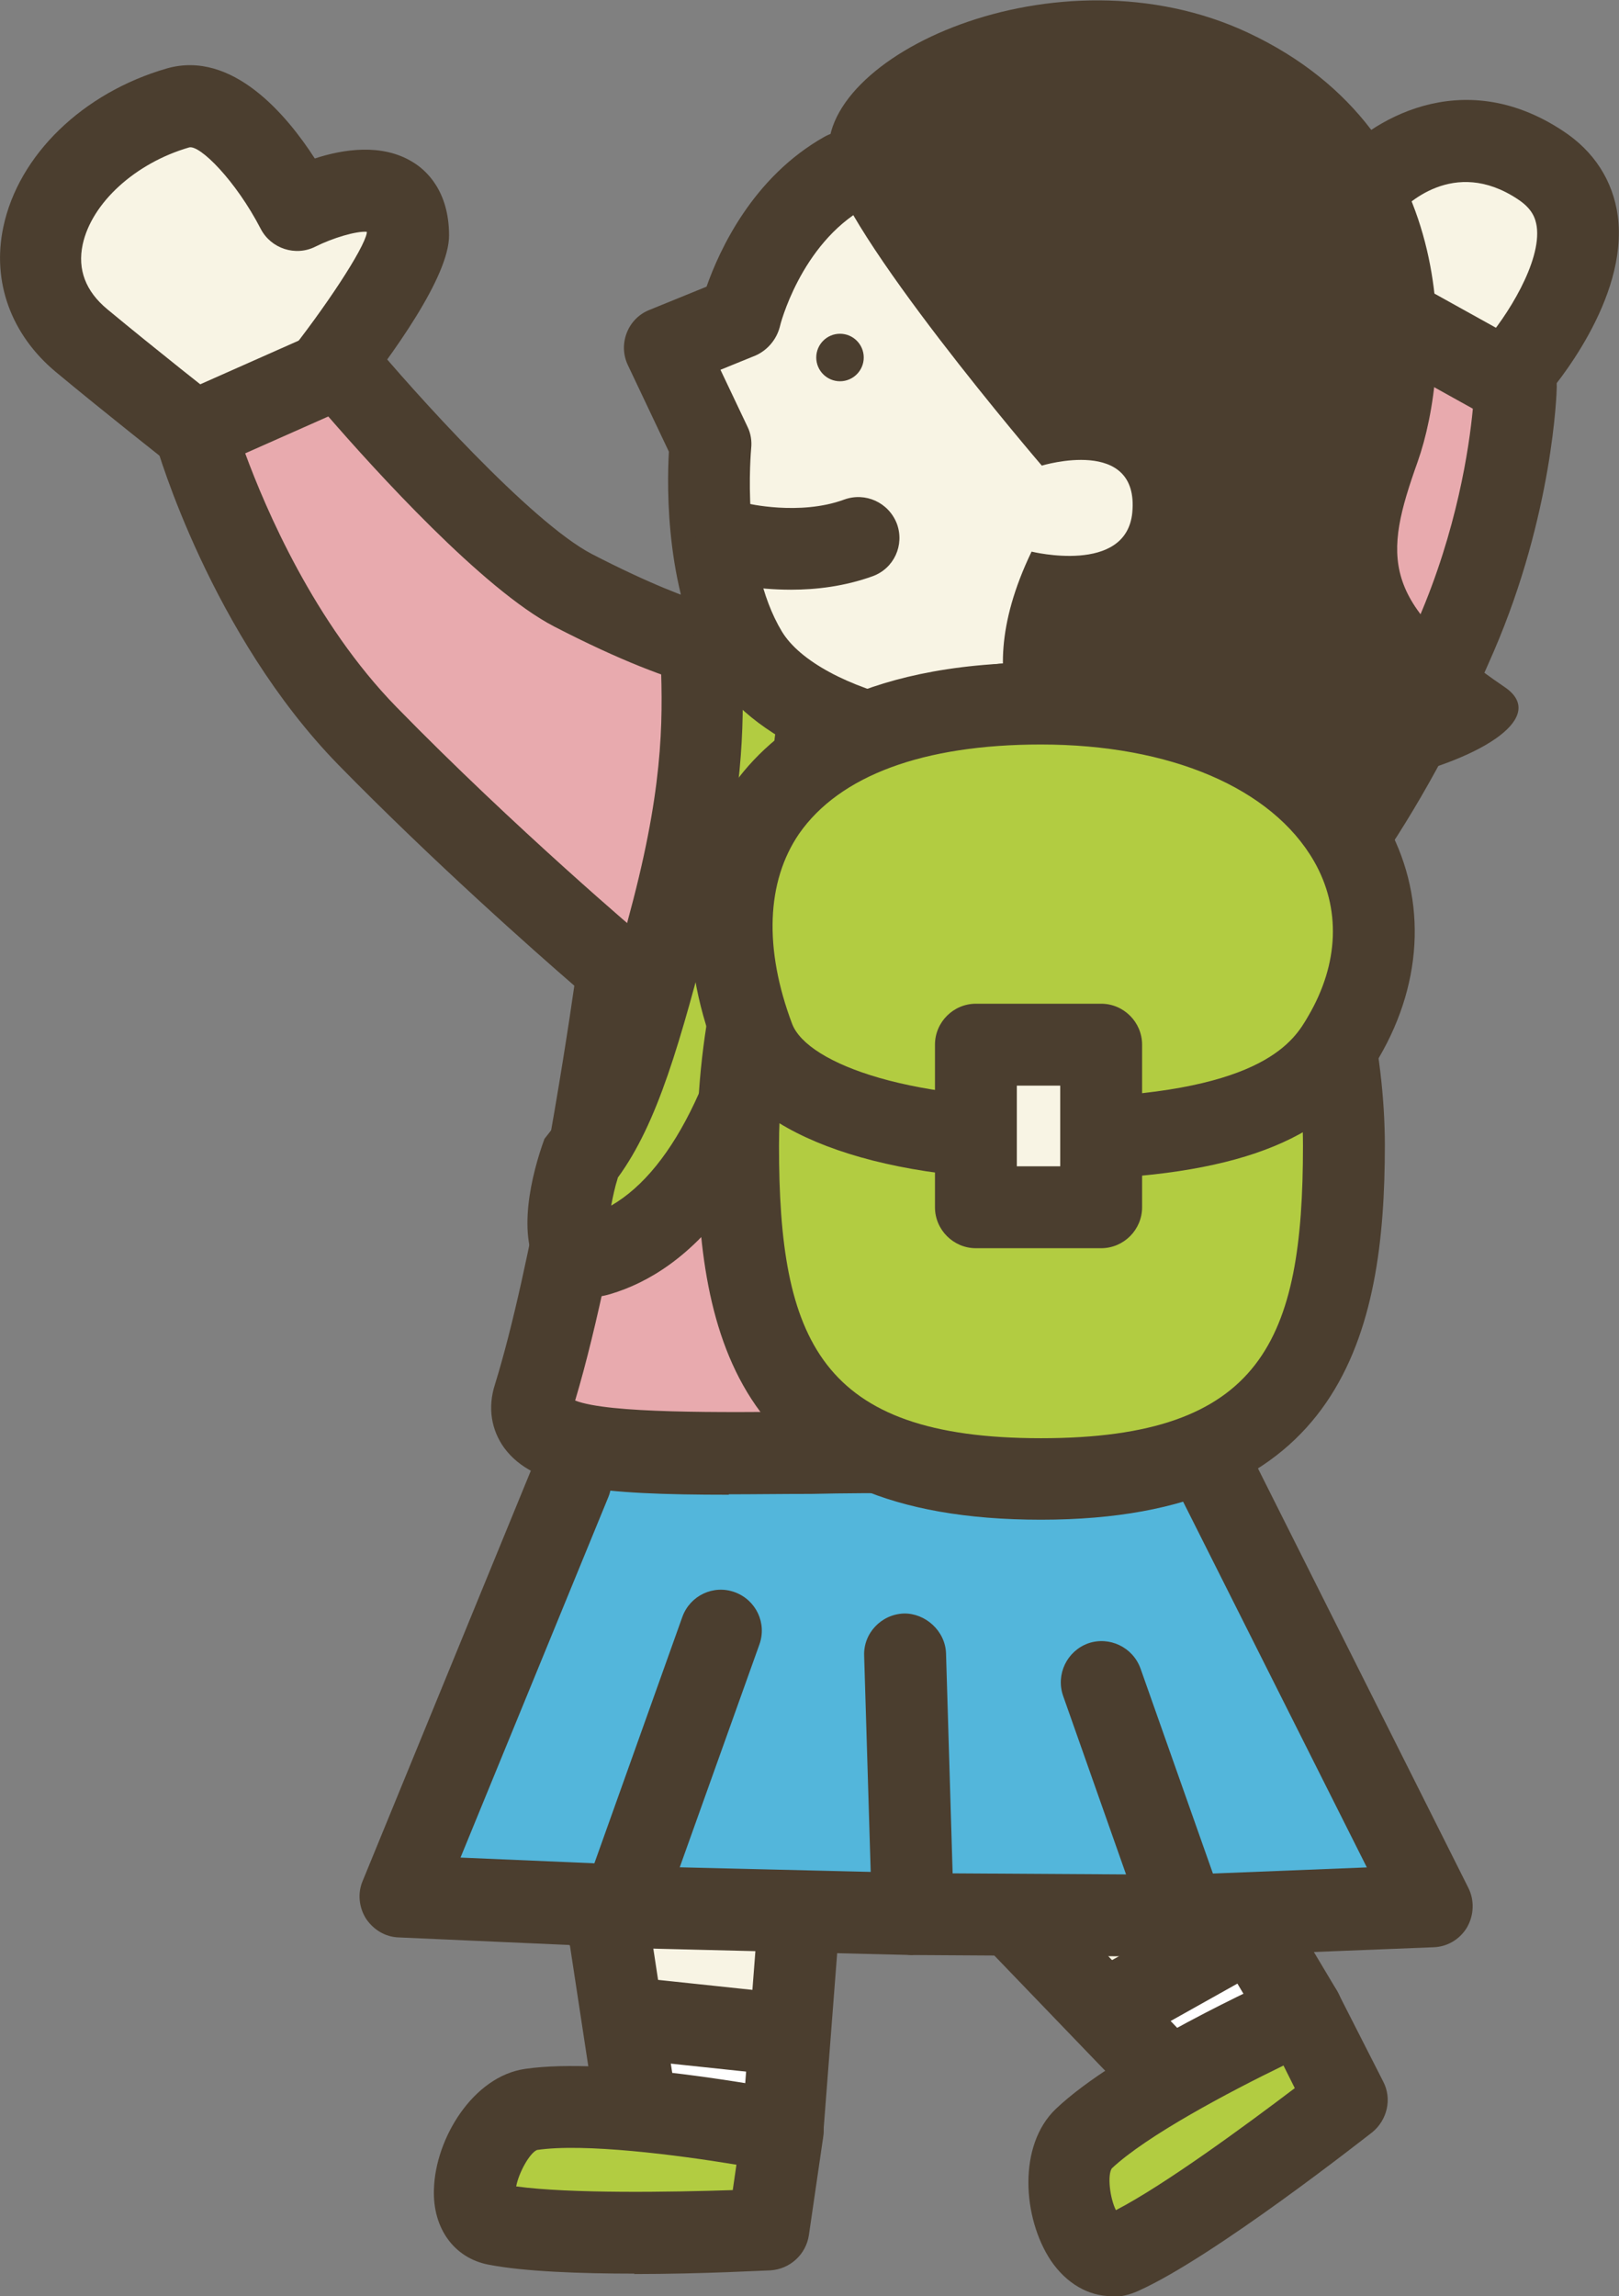 <?xml version="1.0" encoding="UTF-8"?>
<svg id="_レイヤー_2" data-name="レイヤー 2" xmlns="http://www.w3.org/2000/svg" viewBox="0 0 39.55 56.07">
  <rect x="0" y="0" width="39.55" height="56.07" fill="#808080" stroke="none"/>
  <defs>
    <style>
      .cls-1 {
        fill: #fff;
      }

      .cls-2 {
        fill: #4b3e2f;
      }

      .cls-3 {
        fill: #e8aaae;
      }

      .cls-4 {
        fill: #b2cc41;
      }

      .cls-5 {
        fill: #f8f4e4;
      }

      .cls-6 {
        fill: #53b6db;
      }
    </style>
  </defs>
  <g id="_ベース" data-name="ベース">
    <g>
      <g>
        <g>
          <g>
            <polygon class="cls-1" points="27.04 49.43 28.94 50.9 30.51 49.81 30.39 46.82 27.04 49.43"/>
            <polygon class="cls-5" points="23.72 46.19 26.84 49.4 30.43 47.19 28.56 43.34 23.72 46.19"/>
            <path class="cls-2" d="M28.54,51.73c-.26,0-.52-.1-.72-.31l-4.61-4.79c-.38-.4-.37-1.03.03-1.41.4-.38,1.03-.37,1.41.03l4.61,4.79c.38.4.37,1.03-.03,1.41-.19.19-.44.28-.69.28Z"/>
            <path class="cls-2" d="M27.61,49.76c-.35,0-.69-.18-.87-.51-.27-.48-.1-1.09.38-1.36l2.82-1.58c.48-.27,1.09-.1,1.36.38.27.48.1,1.09-.38,1.36l-2.82,1.58c-.15.09-.32.13-.49.13Z"/>
          </g>
          <path class="cls-2" d="M31.8,50.12c-.34,0-.67-.17-.86-.49l-3.07-5.14c-.28-.47-.13-1.09.35-1.37.47-.28,1.09-.13,1.37.35l3.07,5.14c.28.47.13,1.09-.35,1.37-.16.1-.34.14-.51.14Z"/>
        </g>
        <g>
          <path class="cls-4" d="M32.75,51.03l-.95-1.91s-4.62,1.92-5.62,3.5c-.62.99.41,2.36,1.11,2.57.7.2,5.46-4.15,5.46-4.15Z"/>
          <path class="cls-2" d="M27.15,56.07c-.56,0-1.1-.31-1.48-.87-.69-1.04-.81-2.81.12-3.7,1.5-1.43,5.19-3.11,5.6-3.29.49-.22,1.06-.02,1.3.46l1.1,2.16c.22.42.1.94-.27,1.24-.16.12-3.86,3.04-5.71,3.87-.22.1-.44.15-.66.15ZM31.35,50.44c-1.32.64-3.34,1.71-4.19,2.51-.11.16-.05.72.1,1.02,1.18-.61,3.17-2.07,4.37-2.98l-.28-.56Z"/>
        </g>
      </g>
      <g>
        <g>
          <g>
            <polygon class="cls-1" points="15.06 49.55 15.76 51.84 17.68 51.87 19.3 49.35 15.06 49.55"/>
            <polygon class="cls-5" points="14.22 44.99 14.92 49.41 19.12 49.67 19.81 45.45 14.22 44.99"/>
            <path class="cls-2" d="M15.54,52.48c-.49,0-.91-.35-.99-.85l-1-6.57c-.08-.55.29-1.06.84-1.14.55-.09,1.06.29,1.14.84l1,6.57c.08.55-.29,1.06-.84,1.14-.05,0-.1.01-.15.01Z"/>
            <path class="cls-2" d="M19.12,50.67s-.07,0-.11,0l-3.21-.34c-.55-.06-.95-.55-.89-1.1.06-.55.55-.95,1.1-.89l3.21.34c.55.06.95.55.89,1.1-.05.51-.49.9-.99.9Z"/>
          </g>
          <path class="cls-2" d="M19.12,53.04s-.05,0-.08,0c-.55-.04-.96-.52-.92-1.07l.46-5.97c.04-.55.5-.96,1.07-.92.55.04.96.52.92,1.07l-.46,5.97c-.04.52-.48.92-1,.92Z"/>
        </g>
        <g>
          <path class="cls-4" d="M18.79,54.16l.33-2.11s-4.88-1.1-6.61-.38c-1.08.45-1.03,2.17-.58,2.74.45.57,6.85-.24,6.85-.24Z"/>
          <path class="cls-2" d="M15.5,55.52c-1.31,0-2.7-.05-3.57-.22-.83-.16-1.36-.88-1.33-1.83.03-1.25.96-2.77,2.23-2.95,2.05-.3,6.03.46,6.48.54.52.1.88.6.8,1.12l-.35,2.4c-.07.47-.46.83-.94.86-.11,0-1.65.09-3.33.09ZM18.78,54.44h0,0ZM12.61,53.39c1.32.18,3.79.14,5.29.09l.09-.62c-1.45-.24-3.72-.53-4.87-.36-.18.07-.45.56-.51.89Z"/>
        </g>
      </g>
      <polygon class="cls-6" points="9.77 46.31 34.97 46.55 29.36 35.36 13.76 35.36 9.77 46.31"/>
      <g>
        <g>
          <path class="cls-5" d="M7.76,9.37s2.22-2.77,2.22-3.62c0-2.01-2.7-.62-2.7-.62,0,0-1.49-2.9-2.91-2.5C1.45,3.46-.17,6.51,2,8.31c1.18.98,2.76,2.22,2.76,2.22"/>
          <path class="cls-2" d="M4.14,11.32s-1.59-1.25-2.78-2.24C.27,8.17-.2,6.88.08,5.55c.37-1.77,1.95-3.29,4-3.88,1.59-.45,2.92,1.13,3.61,2.2.7-.23,1.64-.37,2.38.08.34.2.9.71.9,1.8,0,.99-1.33,2.86-2.44,4.25-.35.43-.97.5-1.41.16-.43-.34-.5-.97-.16-1.41.99-1.24,1.93-2.67,2-3.06,0-.01,0-.02,0-.03-.26-.02-.83.15-1.25.36-.49.25-1.09.05-1.34-.43-.61-1.18-1.49-2.06-1.75-1.99-1.31.38-2.38,1.35-2.6,2.37-.13.61.07,1.14.6,1.58,1.17.97,2.73,2.2,2.74,2.2l-1.23,1.57Z"/>
        </g>
        <path class="cls-5" d="M36.27,9.07s3.63-2.81,1.57-4.82c-2.06-2.01-5.11.73-5.11.73l1.49,3.36,2.05.73Z"/>
        <path class="cls-3" d="M17.74,15.53s-2.38.36-5.2-1.94c-2.29-1.87-4.24-4.62-4.24-4.62l-3.07,1.26s.78,4.71,3.74,7.74c2.96,3.03,6.12,5.7,6.12,5.7,0,0-2.42,10.38-1.28,11.8,1.14,1.41,5.94,0,8.55,0s9.99.93,9.6-1.43c-.39-2.36-2.27-10.8-2.27-10.8,0,0,5.41-5.01,6.32-7.85.91-2.84,1.7-6.07-.25-6.72l-1.62.33s-5.33,9.02-8.6,9.29c-6.76.56-7.8-2.77-7.8-2.77Z"/>
        <path class="cls-2" d="M17.81,36.5c-3.2,0-4.77-.17-5.49-1.14-.32-.44-.41-.99-.23-1.55.89-2.87,1.7-8.06,1.94-9.74-.97-.84-3.44-3.02-5.77-5.4-3.1-3.18-4.41-7.67-4.46-7.86-.14-.48.1-.99.56-1.19l3.54-1.57c.41-.18.89-.07,1.17.27.99,1.19,3.89,4.43,5.39,5.21,2.77,1.43,3.72,1.41,3.72,1.41.56-.08,1.02.3,1.1.84.08.55-.33,1.06-.87,1.14-.31.05-1.6.07-4.87-1.62-1.74-.9-4.4-3.84-5.52-5.13l-2.03.9c.5,1.36,1.69,4.14,3.69,6.19,2.89,2.96,6.02,5.61,6.05,5.63.26.22.39.56.35.9-.04.28-.94,6.77-2.03,10.41.82.32,3.54.29,5.75.27.81,0,1.67-.02,2.56-.02,7.47,0,8.19-1.08,8.22-1.13-.44-2.28-1.43-9.19-1.48-9.48-.05-.37.1-.73.4-.95.02-.02,2.68-2.05,5.15-7.77.94-2.17,1.24-4.18,1.33-5.14l-2.52-1.4c-.48-.27-.66-.88-.39-1.36s.88-.66,1.36-.39l3.08,1.71c.33.18.52.53.52.9,0,.13-.09,3.11-1.54,6.47-2.1,4.87-4.36,7.3-5.33,8.19.25,1.71,1.02,6.99,1.37,8.92.11.58-.04,1.13-.43,1.6-.71.85-2.47,1.84-9.75,1.84-.88,0-1.73,0-2.53.02-.73,0-1.41.01-2.02.01Z"/>
        <path class="cls-2" d="M36.99,10.04c-.24,0-.47-.08-.66-.25-.41-.36-.45-1-.09-1.41.57-.64,1.42-1.99,1.3-2.85-.03-.19-.1-.43-.47-.67-1.56-1.03-2.74.15-2.96.4-.37.41-1,.45-1.41.09-.41-.36-.46-.98-.1-1.4.84-.98,3.08-2.4,5.57-.76.77.5,1.23,1.22,1.35,2.08.27,2.04-1.57,4.2-1.78,4.44-.2.22-.47.34-.75.34Z"/>
        <path class="cls-2" d="M28.92,47.78c-.42,0-.8-.27-.94-.67l-2.01-5.7c-.18-.52.09-1.09.61-1.28.52-.18,1.09.09,1.28.61l1.77,5.01,3.76-.15-4.92-9.79c-.25-.49-.05-1.09.45-1.34.49-.25,1.09-.05,1.34.45l5.61,11.18c.15.3.14.66-.03.96-.17.29-.48.48-.82.49l-6.05.24s-.03,0-.04,0Z"/>
        <path class="cls-2" d="M15.2,47.55s-.03,0-.04,0l-5.42-.24c-.33-.01-.62-.19-.8-.46-.17-.27-.21-.62-.08-.92l4.15-10.12c.21-.51.8-.75,1.3-.55.51.21.76.79.55,1.3l-3.61,8.8,3.27.14,2.15-6.02c.19-.52.76-.79,1.28-.6.52.19.79.76.6,1.28l-2.4,6.71c-.14.4-.52.66-.94.66Z"/>
      </g>
      <g>
        <path class="cls-4" d="M20.13,16.26s-3.09-2.17-3.02-.45c.07,1.73.11,3.35-.69,6.42-.8,3.07-1.32,4.91-2.24,6.07,0,0-.92,2.76.44,2.36,2.07-.62,3.82-3.21,4.68-8.24.54-3.13.83-6.16.83-6.16Z"/>
        <path class="cls-2" d="M14.38,31.7c-.55,0-.89-.28-1.03-.43-.78-.8-.41-2.4-.11-3.29l.06-.17.11-.14c.8-1.01,1.31-2.83,2.06-5.7.78-3.02.72-4.6.66-6.13-.04-.97.53-1.38.77-1.52,1.05-.57,2.66.29,3.82,1.11l.47.33-.06.58s-.3,3.1-.84,6.23c-1.1,6.46-3.53,8.48-5.38,9.03-.2.06-.38.08-.54.08ZM15.09,28.77c-.07.22-.12.46-.16.67,1.56-.9,2.75-3.41,3.39-7.19.38-2.24.64-4.46.75-5.49-.33-.2-.67-.38-.94-.49.05,1.5.02,3.26-.74,6.21-.78,3-1.32,4.94-2.3,6.28Z"/>
      </g>
      <g>
        <path class="cls-5" d="M21.43,4.07s-2.29,1.3-2.6,2.01c-.3.71-.74,1.66-.74,1.66l-1.84.75,1.11,2.35s-.32,3.08.89,5.09c1.21,2.01,5.68,3.04,8.77,2.02l1.93-7.55-7.53-6.32Z"/>
        <path class="cls-2" d="M24.33,19.35c-2.9,0-5.86-1.13-6.93-2.9-1.15-1.91-1.11-4.54-1.06-5.42l-1-2.11c-.12-.25-.13-.53-.03-.79.1-.26.3-.46.55-.56l1.4-.57c.31-.88,1.12-2.67,2.88-3.66.48-.27,1.09-.1,1.36.38.27.48.1,1.09-.38,1.36-1.57.89-2.07,2.88-2.07,2.9-.08.31-.3.57-.59.7l-.86.35.66,1.39c.08.16.11.35.09.53,0,.03-.27,2.78.75,4.47.88,1.46,4.8,2.51,7.6,1.58.52-.17,1.09.11,1.26.64.17.52-.11,1.09-.64,1.26-.94.31-1.97.45-3.01.45Z"/>
        <path class="cls-2" d="M20.25,3.9c.28,1.74,5.2,7.47,5.2,7.47,0,0,2.39-.73,2.21,1.15-.15,1.52-2.46.95-2.46.95-1.74,3.61.31,5.15.31,5.15,5.42,2.19,13.31-.44,11.25-1.84-3.06-2.08-2.96-3.17-2.13-5.5.83-2.34,1.15-8-4.14-10.48-4.67-2.19-10.64.6-10.23,3.11Z"/>
        <path class="cls-2" d="M19.32,14.4c-.88,0-1.53-.16-1.58-.17-.54-.14-.86-.68-.72-1.22.14-.54.68-.86,1.22-.72,0,0,1.29.31,2.38-.09.52-.19,1.09.07,1.29.59.19.52-.07,1.09-.59,1.28-.69.25-1.39.33-1.99.33Z"/>
        <path class="cls-2" d="M19.94,8.73c0,.32.26.58.58.58s.58-.26.58-.58-.26-.58-.58-.58-.58.26-.58.58Z"/>
      </g>
      <g>
        <g>
          <path class="cls-4" d="M18.03,27.98c0,4.49.82,8.14,7.4,8.14s7.4-3.64,7.4-8.14-2.34-10.8-7.66-10.8-7.14,6.3-7.14,10.8Z"/>
          <path class="cls-2" d="M25.43,37.11c-7.38,0-8.4-4.39-8.4-9.14,0-5.68,2.55-11.8,8.14-11.8,6.31,0,8.66,7.24,8.66,11.8s-1.02,9.14-8.4,9.14ZM25.17,18.18c-4.86,0-6.14,6.41-6.14,9.8,0,4.73.99,7.14,6.4,7.14s6.4-2.4,6.4-7.14c0-4.07-2.06-9.8-6.66-9.8Z"/>
        </g>
        <g>
          <path class="cls-4" d="M32.83,25.31c2.27-3.88-.82-8.14-7.4-8.14s-8.69,3.77-7.01,8.18c.61,1.6,3.74,2.6,8.02,2.44,4.28-.15,5.65-1.22,6.39-2.48Z"/>
          <path class="cls-2" d="M25.58,28.81c-4.29,0-7.36-1.16-8.1-3.1-.94-2.46-.8-4.76.39-6.48.96-1.39,3.05-3.05,7.55-3.05,3.88,0,7.02,1.44,8.41,3.86,1.02,1.77.97,3.88-.14,5.78-1.14,1.95-3.29,2.84-7.22,2.98-.3.01-.6.02-.89.02ZM25.43,18.18c-2.88,0-4.92.76-5.91,2.18-.8,1.17-.86,2.81-.17,4.64.37.98,2.99,1.95,7.05,1.8,4.5-.16,5.22-1.4,5.56-1.99h0c.75-1.28.8-2.63.14-3.78-1.03-1.79-3.52-2.85-6.67-2.85Z"/>
        </g>
        <g>
          <rect class="cls-5" x="23.84" y="25.51" width="3.06" height="3.97" transform="translate(50.74 54.99) rotate(180)"/>
          <path class="cls-2" d="M26.9,30.48h-3.06c-.55,0-1-.45-1-1v-3.97c0-.55.45-1,1-1h3.06c.55,0,1,.45,1,1v3.97c0,.55-.45,1-1,1ZM24.84,28.48h1.06v-1.97h-1.06v1.97Z"/>
        </g>
      </g>
      <path class="cls-2" d="M28.92,47.78h0l-6.62-.04c-.55,0-1-.45-.99-1.01,0-.55.46-.95,1.01-.99l6.62.04c.55,0,1,.45.99,1.01,0,.55-.45.99-1,.99Z"/>
      <path class="cls-2" d="M22.3,47.74s-.02,0-.02,0l-8.1-.2c-.55-.01-.99-.47-.98-1.02.01-.55.44-.99,1.02-.98l7.05.17-.16-5.28c-.02-.55.42-1.01.97-1.03.52-.01,1.01.42,1.03.97l.19,6.33c0,.27-.1.54-.29.74-.19.19-.44.29-.71.29Z"/>
    </g>
  </g>
</svg>